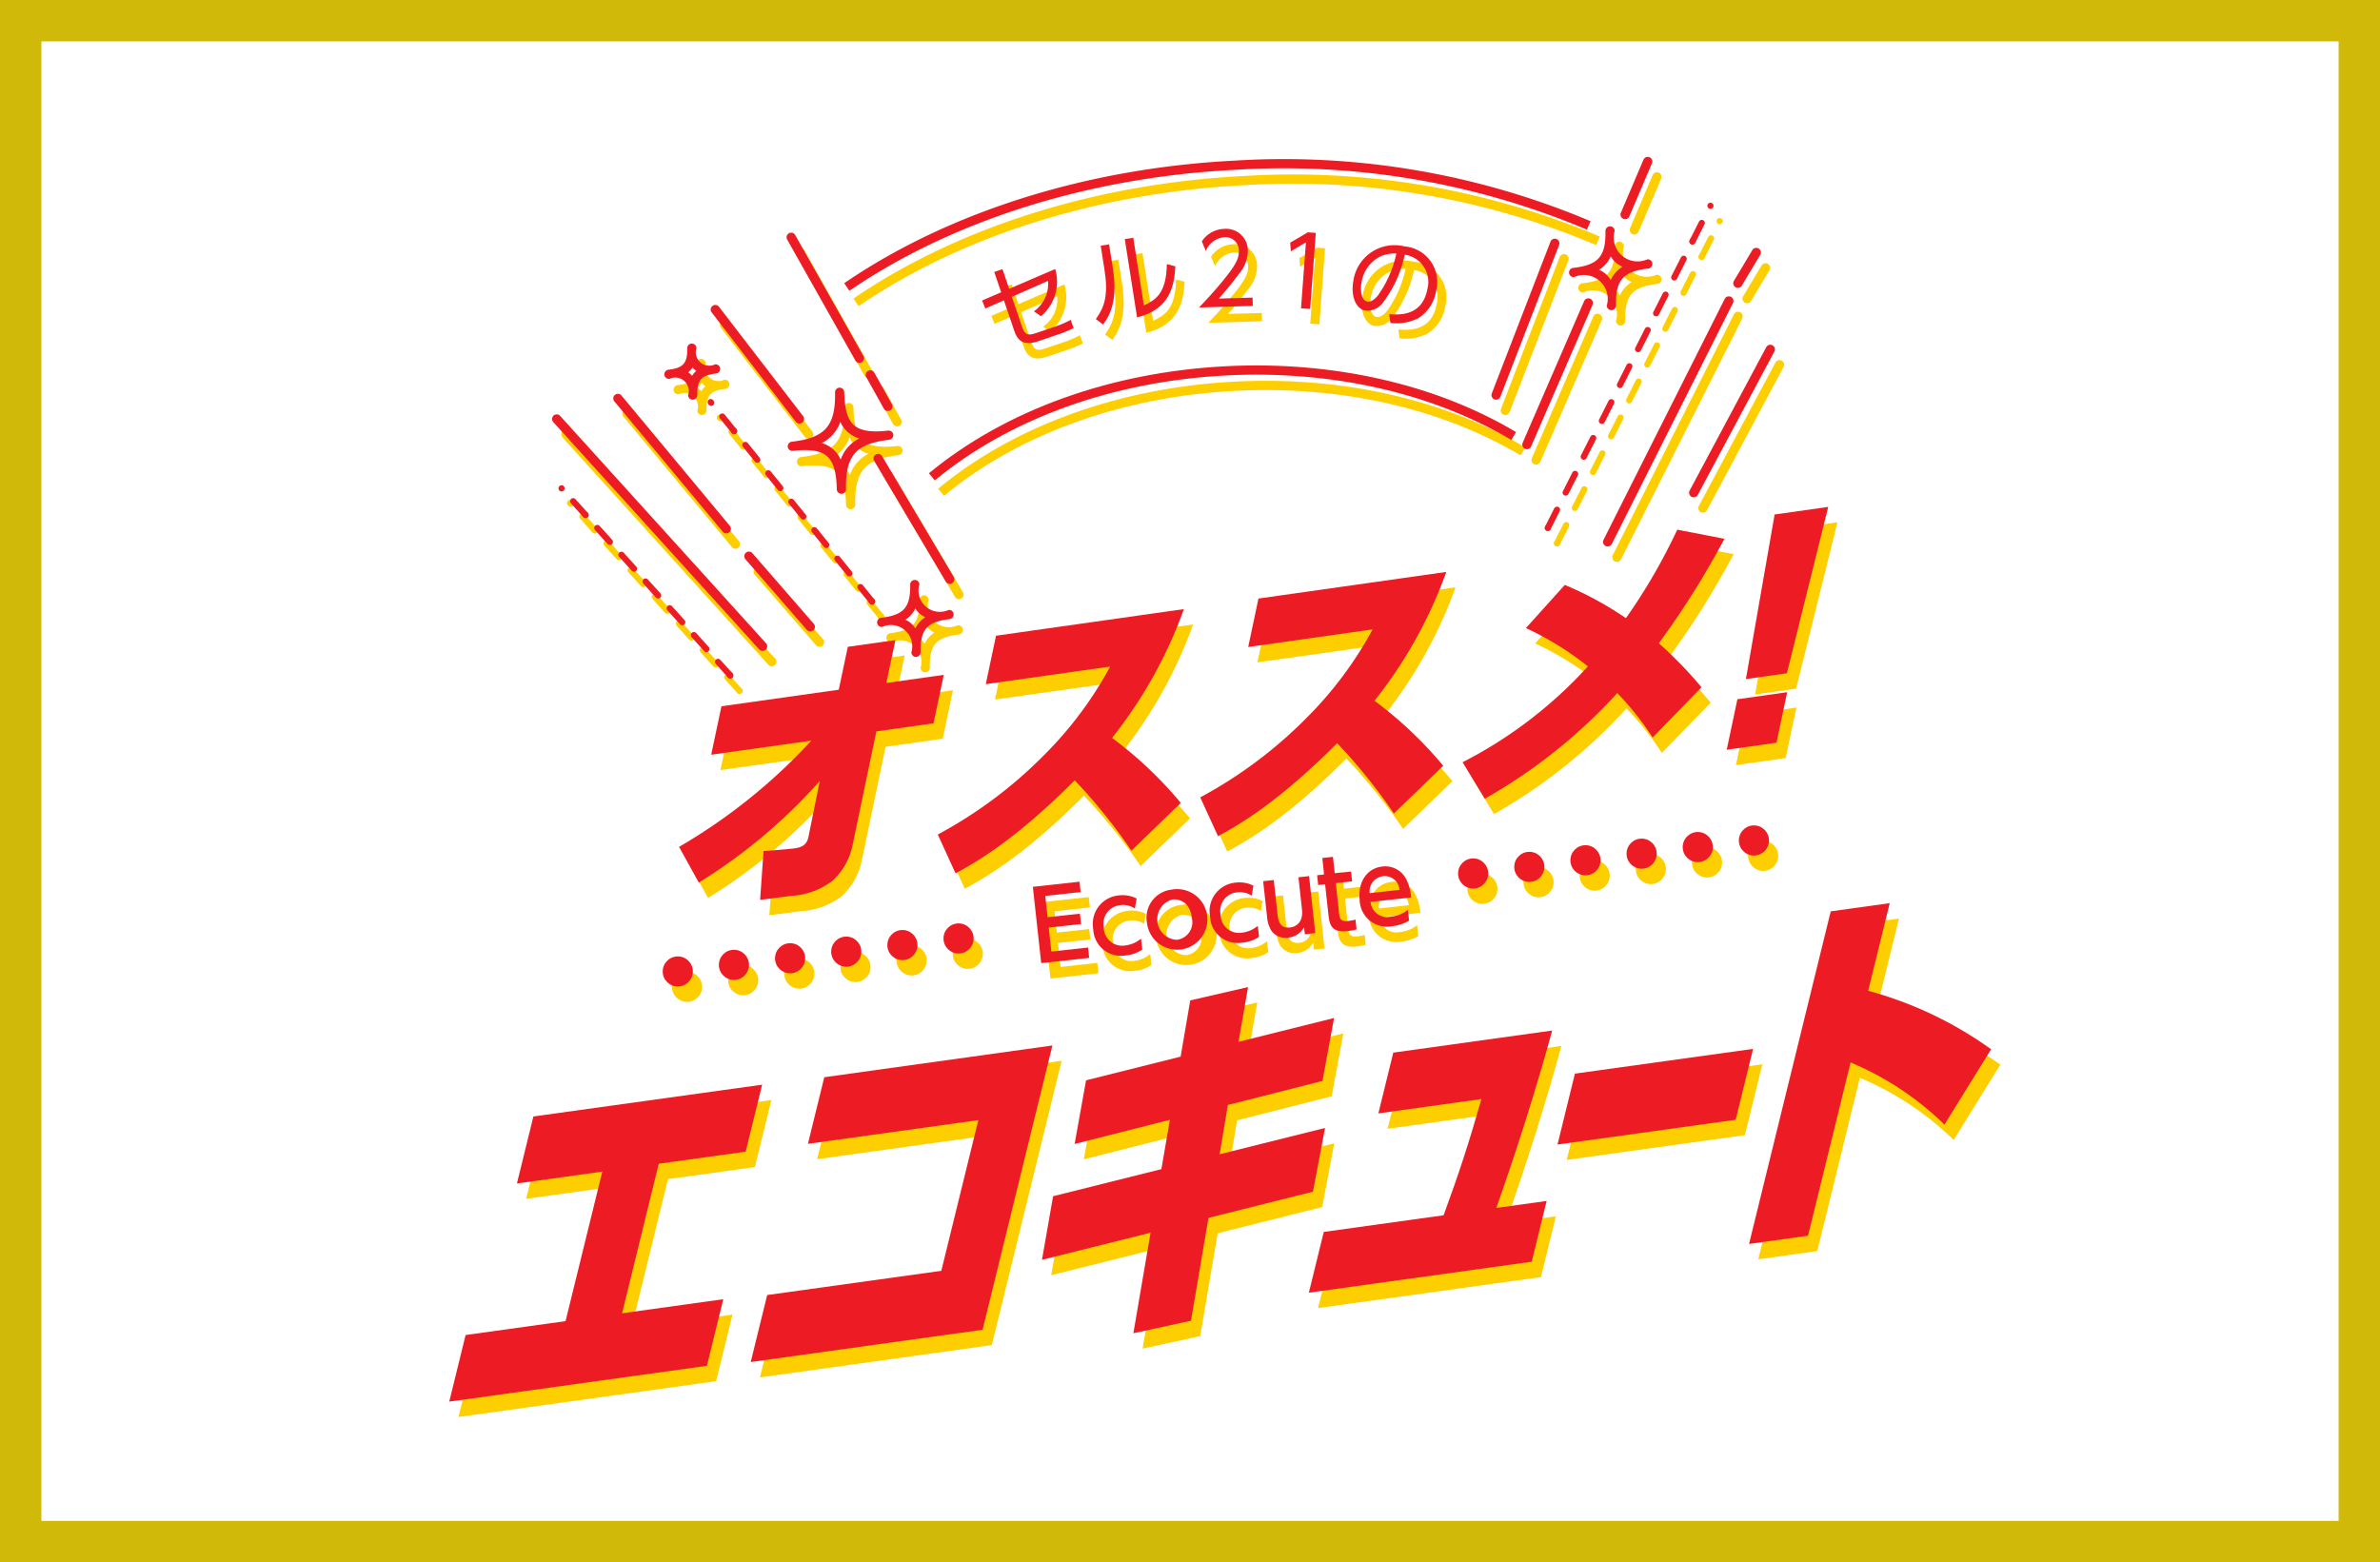 <svg xmlns="http://www.w3.org/2000/svg" width="230" height="151" viewBox="0 0 230 151">
  <rect x="0" y="0" width="230" height="151" fill="#333333" stroke="none"/>
  <g id="グループ_630" data-name="グループ 630" transform="translate(-271 -273)">
    <g id="グループ_606" data-name="グループ 606" transform="translate(557 -2039)">
      <g id="コンポーネント_1_1" data-name="コンポーネント 1 – 1" transform="translate(-286 2312)">
        <g id="長方形_23" data-name="長方形 23" fill="#fff" stroke="#d0b909" stroke-width="4">
          <rect width="230" height="151" rx="2" stroke="none"/>
          <rect x="2" y="2" width="226" height="147" fill="none"/>
        </g>
      </g>
      <g id="グループ_629" data-name="グループ 629" transform="translate(-771.131 1217.965)">
        <g id="グループ_617" data-name="グループ 617" transform="translate(529.441 1110.681)">
          <g id="グループ_607" data-name="グループ 607" transform="translate(22.199 33.828)">
            <path id="パス_3402" data-name="パス 3402" d="M609.411,1282.532l.99-4.683,11.335-1.6.877-4.147,4.6-.651-.877,4.147,5.548-.785-.99,4.683-5.522.782-2.313,11.055a6.387,6.387,0,0,1-1.948,3.4,7.1,7.1,0,0,1-3.943,1.434c-1.189.168-2.451.32-3.032.4l.333-4.726c.622-.033,2.5-.19,2.977-.257.581-.082,1.18-.249,1.353-1.067l1.1-5.437a52.383,52.383,0,0,1-11.687,9.81l-1.91-3.451a54.762,54.762,0,0,0,12.782-10.266Z" transform="translate(-606.299 -1258.575)" fill="#fdcf00"/>
            <path id="パス_3403" data-name="パス 3403" d="M714.294,1261.383a43.686,43.686,0,0,1-6.939,12.448,38.383,38.383,0,0,1,6.642,6.284l-4.77,4.617a54,54,0,0,0-5.482-6.8c-5.368,5.384-9.026,7.654-11.513,8.991l-1.718-3.752a43.069,43.069,0,0,0,10.226-7.632,36.716,36.716,0,0,0,6.433-8.6l-12.022,1.7.99-4.683Z" transform="translate(-665.505 -1251.5)" fill="#fdcf00"/>
            <path id="パス_3404" data-name="パス 3404" d="M799.7,1249.291a43.7,43.7,0,0,1-6.939,12.448,38.359,38.359,0,0,1,6.642,6.284l-4.769,4.616a53.972,53.972,0,0,0-5.482-6.8c-5.368,5.384-9.026,7.654-11.513,8.991l-1.718-3.752a43.084,43.084,0,0,0,10.226-7.633,36.735,36.735,0,0,0,6.433-8.6l-12.022,1.7.99-4.683Z" transform="translate(-725.55 -1242.999)" fill="#fdcf00"/>
            <path id="パス_3405" data-name="パス 3405" d="M871.161,1240.861a33.239,33.239,0,0,1,5.908,3.214,56.2,56.2,0,0,0,4.962-8.556l4.554.888a82.168,82.168,0,0,1-6.338,10.092,39.275,39.275,0,0,1,4.123,4.26l-4.718,4.855a28.877,28.877,0,0,0-3.421-4.3,51.822,51.822,0,0,1-12.8,10.213l-2.15-3.527a42.426,42.426,0,0,0,12.11-9.267,29.369,29.369,0,0,0-5.985-3.7Z" transform="translate(-785.559 -1233.317)" fill="#fdcf00"/>
            <path id="パス_3406" data-name="パス 3406" d="M948.269,1246.7l4.809-.681-1.032,4.88-4.809.681Zm8.777-18.592-3.991,16.081-3.964.561,2.775-15.909Z" transform="translate(-845.987 -1228.104)" fill="#fdcf00"/>
          </g>
          <g id="グループ_616" data-name="グループ 616" transform="translate(0 0)">
            <g id="グループ_608" data-name="グループ 608" transform="translate(56.397 67.656)">
              <path id="パス_3407" data-name="パス 3407" d="M726,1353.192l.109,1-3.124.343.254,2.316,3.546-.388.11,1-4.636.508-.808-7.376,4.508-.494.11,1-3.418.375.225,2.056Z" transform="translate(-721.454 -1347.699)" fill="#fdcf00"/>
              <path id="パス_3408" data-name="パス 3408" d="M745.776,1359.755a3.341,3.341,0,0,1-1.58.559,2.677,2.677,0,0,1-3.154-2.554,2.759,2.759,0,0,1,2.472-3.245,2.994,2.994,0,0,1,1.721.3l-.172.97a2.028,2.028,0,0,0-1.381-.329,1.791,1.791,0,0,0-1.618,2.154,1.77,1.77,0,0,0,2.073,1.741,2.9,2.9,0,0,0,1.523-.656Z" transform="translate(-735.209 -1350.788)" fill="#fdcf00"/>
              <path id="パス_3409" data-name="パス 3409" d="M760.877,1352.65a2.929,2.929,0,1,1-2.357,3.2A2.731,2.731,0,0,1,760.877,1352.65Zm.531,4.847a1.706,1.706,0,0,0,1.445-2.126c-.164-1.5-1.194-1.846-1.873-1.771a1.986,1.986,0,0,0,.427,3.9Z" transform="translate(-747.496 -1349.48)" fill="#fdcf00"/>
              <path id="パス_3410" data-name="パス 3410" d="M783.781,1355.59a3.346,3.346,0,0,1-1.58.559,2.677,2.677,0,0,1-3.154-2.554,2.76,2.76,0,0,1,2.472-3.246,3,3,0,0,1,1.721.3l-.172.97a2.025,2.025,0,0,0-1.381-.329,1.79,1.79,0,0,0-1.618,2.154,1.77,1.77,0,0,0,2.073,1.741,2.9,2.9,0,0,0,1.523-.656Z" transform="translate(-761.927 -1347.86)" fill="#fdcf00"/>
              <path id="パス_3411" data-name="パス 3411" d="M800.831,1348.286l.6,5.506-1.008.11-.073-.67a2,2,0,0,1-1.532,1,1.675,1.675,0,0,1-1.654-.713,2.983,2.983,0,0,1-.39-1.275l-.38-3.47,1.026-.112.373,3.4c.1.865.436,1.27,1.2,1.187.458-.05,1.3-.4,1.154-1.736l-.342-3.116Z" transform="translate(-774.14 -1346.423)" fill="#fdcf00"/>
              <path id="パス_3412" data-name="パス 3412" d="M814.474,1342.126l1.026-.112.174,1.591,1.576-.173.1.948-1.576.173.317,2.893c.054.493.122.853.863.771a6.785,6.785,0,0,0,.727-.136l.1.949a9.071,9.071,0,0,1-.918.166c-1.6.176-1.709-.792-1.8-1.6l-.321-2.931-.669.073-.1-.948.669-.073Z" transform="translate(-786.502 -1342.014)" fill="#fdcf00"/>
              <path id="パス_3413" data-name="パス 3413" d="M828.8,1348.552a1.6,1.6,0,0,0,1.964,1.422,3.077,3.077,0,0,0,1.643-.66l.115,1.051a4.115,4.115,0,0,1-1.684.542,2.64,2.64,0,0,1-3.09-2.561c-.194-1.767.75-3.057,2.179-3.213a2.274,2.274,0,0,1,2.335,1.25,4.885,4.885,0,0,1,.46,1.738Zm2.8-1.164a1.431,1.431,0,0,0-1.591-1.322,1.473,1.473,0,0,0-1.295,1.638Z" transform="translate(-796.167 -1344.197)" fill="#fdcf00"/>
            </g>
            <g id="グループ_609" data-name="グループ 609" transform="translate(0 72.131)">
              <path id="パス_3414" data-name="パス 3414" d="M548.248,1438.26l9.779-1.359-1.581,6.436-24.9,3.461,1.581-6.436,9.659-1.343,3.55-14.453-8.249,1.147,1.59-6.474,22.107-3.073-1.59,6.474-8.4,1.167Z" transform="translate(-531.55 -1398.62)" fill="#fdcf00"/>
              <path id="パス_3415" data-name="パス 3415" d="M658.793,1403.4l-6.748,27.477L629.638,1434l1.59-6.474,16.828-2.339,3.578-14.566-16.468,2.289,1.581-6.436Z" transform="translate(-600.508 -1389.648)" fill="#fdcf00"/>
              <path id="パス_3416" data-name="パス 3416" d="M752.654,1387.381l-1.117,6.081-9.147,2.325-.793,4.764,10.185-2.542-1.165,6.161-10.1,2.53-1.688,9.941-5.57,1.211,1.663-9.719-10.495,2.622,1.075-6.148,10.464-2.618.824-4.768-9.207,2.334,1.1-6.152,9.138-2.288.93-5.437,5.589-1.286-.923,5.291Z" transform="translate(-667.151 -1376.281)" fill="#fdcf00"/>
              <path id="パス_3417" data-name="パス 3417" d="M834.239,1415.018l-1.442,5.872-21.537,2.994,1.442-5.872,11.578-1.61c1.49-4.06,2.4-6.841,3.657-11.232l-9.959,1.384,1.442-5.872,15.358-2.135c-1.585,5.746-3.288,11.145-5.4,17.146Z" transform="translate(-728.193 -1386.233)" fill="#fdcf00"/>
              <path id="パス_3418" data-name="パス 3418" d="M911.077,1404.519l-1.683,6.85-17.218,2.393,1.683-6.851Z" transform="translate(-785.08 -1390.432)" fill="#fdcf00"/>
              <path id="パス_3419" data-name="パス 3419" d="M973.391,1378.488a29.028,29.028,0,0,0-9.069-6.01l-4.114,16.749-5.7.792,7.894-32.144,5.7-.792-2.08,8.469a36.817,36.817,0,0,1,11.88,5.656Z" transform="translate(-828.901 -1357.083)" fill="#fdcf00"/>
            </g>
            <path id="パス_3420" data-name="パス 3420" d="M660.553,1127.738l-.5-.735c10.116-6.915,23.506-11.121,37.7-11.843a76.19,76.19,0,0,1,34.432,5.854l-.36.815a75.272,75.272,0,0,0-34.027-5.78C683.763,1116.764,670.535,1120.915,660.553,1127.738Z" transform="translate(-621.889 -1114.794)" fill="#fdcf00"/>
            <path id="パス_3421" data-name="パス 3421" d="M688.2,1193.192l-.568-.687c7.388-6.106,17.588-9.781,28.721-10.348,10.312-.526,20.262,1.735,28.017,6.364l-.456.765c-7.605-4.539-17.377-6.755-27.515-6.239C705.46,1183.6,695.446,1187.207,688.2,1193.192Z" transform="translate(-641.283 -1161.922)" fill="#fdcf00"/>
            <g id="グループ_610" data-name="グループ 610" transform="translate(51.492 6.964)">
              <path id="パス_3422" data-name="パス 3422" d="M705.251,1154.515l-.312-.773,1.841-.794-.669-1.966.793-.27.648,1.9L712,1150.7a4.33,4.33,0,0,1-1.378,4.558l-.676-.471a3.246,3.246,0,0,0,1.363-2.943l-3.493,1.544.994,2.921c.28.823.639.82,1.407.559l1.762-.6a9.182,9.182,0,0,0,1.519-.655l.288.791a10.412,10.412,0,0,1-1.493.617l-1.867.635c-1.5.511-2.045-.005-2.395-1.032l-.985-2.894Z" transform="translate(-704.939 -1146.822)" fill="#fdcf00"/>
              <path id="パス_3423" data-name="パス 3423" d="M743.589,1143.42c.469,2.984-.144,4.425-.936,5.5l-.7-.525c.849-1.185,1.22-2.322.834-4.78l-.364-2.319.81-.127Zm3.007,3.656c1.064-.526,2.172-1.07,2.216-3.993l.826.211c-.11,1.911-.524,4.144-3.7,4.937l-1.188-7.568.819-.129Z" transform="translate(-730.962 -1139.676)" fill="#fdcf00"/>
              <path id="パス_3424" data-name="パス 3424" d="M780.708,1144.285l.024.8-5.192.154c.562-.6,1.518-1.6,2.451-2.768,1.066-1.332,1.416-1.96,1.393-2.718a1.294,1.294,0,0,0-1.4-1.306,2.152,2.152,0,0,0-1.8,1.326l-.378-.925a2.667,2.667,0,0,1,2.157-1.206,2.1,2.1,0,0,1,2.292,2.076,3.481,3.481,0,0,1-.881,2.291,28.316,28.316,0,0,1-1.938,2.369Z" transform="translate(-754.573 -1137.646)" fill="#fdcf00"/>
              <path id="パス_3425" data-name="パス 3425" d="M806.9,1138.751l.772.057-.545,7.351-.882-.065.473-6.372-1.459.868-.058-.839Z" transform="translate(-775.426 -1138.423)" fill="#fdcf00"/>
              <path id="パス_3426" data-name="パス 3426" d="M829.043,1149.678c.951.072,3.2.216,3.689-2.413a2.655,2.655,0,0,0-2.179-3.335,11.773,11.773,0,0,1-2.1,4.621,1.891,1.891,0,0,1-1.719.783c-.887-.166-1.431-1.37-1.148-2.886a4.019,4.019,0,0,1,4.944-3.319,3.449,3.449,0,0,1,3.048,4.305,3.794,3.794,0,0,1-1.748,2.651,4.736,4.736,0,0,1-2.667.444Zm-.906-5.552a3.387,3.387,0,0,0-1.764,2.486c-.116.625-.087,1.724.556,1.844.38.071.715-.219,1.025-.579a10.966,10.966,0,0,0,1.786-4.061A3.449,3.449,0,0,0,828.138,1144.127Z" transform="translate(-789.707 -1141.438)" fill="#fdcf00"/>
            </g>
            <path id="パス_3427" data-name="パス 3427" d="M648.344,1151.457a.445.445,0,0,1-.388-.227l-6.594-11.694a.445.445,0,1,1,.776-.437l6.594,11.694a.445.445,0,0,1-.388.664Z" transform="translate(-608.71 -1131.545)" fill="#fdcf00"/>
            <path id="パス_3428" data-name="パス 3428" d="M676.962,1223.425a.446.446,0,0,1-.383-.218l-6.925-11.672a.445.445,0,0,1,.766-.455l6.925,11.672a.446.446,0,0,1-.383.673Z" transform="translate(-628.597 -1182.155)" fill="#fdcf00"/>
            <g id="グループ_611" data-name="グループ 611" transform="translate(24.996 23.447)">
              <path id="パス_3429" data-name="パス 3429" d="M616.039,1193.772a.3.3,0,0,1-.231-.111l-.023-.029a.3.3,0,1,1,.463-.372l.023.029a.3.3,0,0,1-.231.483Z" transform="translate(-615.718 -1193.149)" fill="#fdcf00"/>
              <path id="パス_3430" data-name="パス 3430" d="M620.8,1199.666a.292.292,0,0,1-.232-.113l-1.114-1.372a.3.3,0,0,1,.045-.418.308.308,0,0,1,.419.045l1.111,1.375a.3.3,0,0,1-.042.419A.3.3,0,0,1,620.8,1199.666Z" transform="translate(-618.302 -1196.349)" fill="#fdcf00"/>
              <path id="パス_3431" data-name="パス 3431" d="M636.776,1219.407a.294.294,0,0,1-.232-.11l-1.066-1.318-.021-.03a.206.206,0,0,1-.024-.027.291.291,0,0,1-.065-.217.287.287,0,0,1,.11-.2.3.3,0,0,1,.416.042.223.223,0,0,1,.024.032.192.192,0,0,1,.021.024l1.069,1.319a.3.3,0,0,1,.065.216.3.3,0,0,1-.11.2A.3.3,0,0,1,636.776,1219.407Zm-2.18-2.694a.3.3,0,0,1-.232-.11l-1.111-1.375a.1.1,0,0,1-.021-.03.1.1,0,0,1-.024-.024.3.3,0,0,1,.045-.419.309.309,0,0,1,.419.045.2.2,0,0,0,.021.03c.006.009.015.018.021.027l1.114,1.372a.3.3,0,0,1-.045.419A.307.307,0,0,1,634.6,1216.713Zm-2.224-2.747a.3.3,0,0,1-.229-.11l-1.114-1.375a.179.179,0,0,1-.021-.03.27.27,0,0,1-.024-.027.294.294,0,0,1,.045-.416.306.306,0,0,1,.419.044.235.235,0,0,1,.021.03l.024.024,1.111,1.375a.291.291,0,0,1,.065.217.3.3,0,0,1-.3.267Zm-2.224-2.75a.289.289,0,0,1-.229-.11l-1.114-1.375a.293.293,0,0,1-.021-.03l-.024-.024a.3.3,0,0,1-.065-.217.3.3,0,0,1,.11-.2.309.309,0,0,1,.419.044.259.259,0,0,0,.021.03.212.212,0,0,1,.024.027l1.111,1.375a.283.283,0,0,1,.065.217.293.293,0,0,1-.11.2A.3.3,0,0,1,630.147,1211.216Zm-2.221-2.747a.3.3,0,0,1-.232-.11l-1.114-1.375-.021-.03-.024-.024a.308.308,0,0,1-.065-.22.3.3,0,0,1,.11-.2.3.3,0,0,1,.419.044c.006.009.015.018.021.027a.209.209,0,0,0,.024.027l1.111,1.375a.294.294,0,0,1,.065.22.3.3,0,0,1-.11.2A.3.3,0,0,1,627.926,1208.469Zm-2.224-2.75a.29.29,0,0,1-.232-.11l-1.114-1.372a.229.229,0,0,0-.021-.03.245.245,0,0,1-.024-.027.3.3,0,0,1-.062-.217.284.284,0,0,1,.107-.2.309.309,0,0,1,.419.045.2.2,0,0,1,.021.033l.024.024,1.111,1.375a.284.284,0,0,1,.065.217.294.294,0,0,1-.11.2A.274.274,0,0,1,625.7,1205.719Zm-2.224-2.747a.3.3,0,0,1-.232-.11l-.045-.057a.283.283,0,0,1-.065-.217.293.293,0,0,1,.11-.2.3.3,0,0,1,.416.044l.045.054a.294.294,0,0,1,.065.219.3.3,0,0,1-.11.2A.291.291,0,0,1,623.477,1202.972Z" transform="translate(-620.932 -1199.601)" fill="#fdcf00"/>
              <path id="パス_3432" data-name="パス 3432" d="M668.392,1258.465a.3.3,0,0,1-.231-.111l-.023-.029a.3.3,0,1,1,.463-.372l.023.029a.3.3,0,0,1-.231.483Z" transform="translate(-652.524 -1238.63)" fill="#fdcf00"/>
            </g>
            <g id="グループ_612" data-name="グループ 612" transform="translate(105.857 4.396)">
              <path id="パス_3433" data-name="パス 3433" d="M941.24,1129.627a.3.3,0,0,1-.265-.431l.017-.033a.3.3,0,0,1,.53.267l-.017.033A.3.3,0,0,1,941.24,1129.627Z" transform="translate(-925.22 -1129)" fill="#fdcf00"/>
              <path id="パス_3434" data-name="パス 3434" d="M935.468,1137.041a.29.29,0,0,1-.134-.03.295.295,0,0,1-.131-.4l.876-1.734a.3.3,0,0,1,.4-.131.3.3,0,0,1,.131.4l-.876,1.734A.3.3,0,0,1,935.468,1137.041Z" transform="translate(-921.163 -1133.02)" fill="#fdcf00"/>
              <path id="パス_3435" data-name="パス 3435" d="M888.356,1168.863a.307.307,0,0,1-.137-.033.3.3,0,0,1-.16-.264.269.269,0,0,1,.03-.134l.84-1.663a.1.1,0,0,1,.021-.036.184.184,0,0,1,.015-.036.3.3,0,0,1,.4-.131.293.293,0,0,1,.148.172.284.284,0,0,1-.018.226c-.006.015-.012.024-.018.036s-.009.024-.015.036l-.84,1.663-.009.015A.3.3,0,0,1,888.356,1168.863Zm1.714-3.4a.29.29,0,0,1-.282-.2.279.279,0,0,1,.018-.229l.873-1.731a.121.121,0,0,1,.021-.033.149.149,0,0,1,.015-.039.3.3,0,0,1,.4-.131.291.291,0,0,1,.148.172.305.305,0,0,1-.018.229.344.344,0,0,0-.018.033c-.006.012-.009.024-.015.035l-.876,1.731A.293.293,0,0,1,890.069,1165.466Zm1.749-3.466h0a.286.286,0,0,1-.134-.03.3.3,0,0,1-.134-.4l.876-1.731a.117.117,0,0,1,.021-.033.1.1,0,0,1,.015-.036.3.3,0,0,1,.4-.134.289.289,0,0,1,.148.175.3.3,0,0,1-.018.226.123.123,0,0,1-.021.033.189.189,0,0,1-.015.035l-.873,1.731A.294.294,0,0,1,891.819,1162Zm1.746-3.463a.3.3,0,0,1-.279-.2.284.284,0,0,1,.015-.226l.876-1.734c.006-.012.012-.021.018-.033a.2.2,0,0,1,.018-.036.3.3,0,0,1,.4-.131.3.3,0,0,1,.131.4.283.283,0,0,1-.018.032.357.357,0,0,1-.018.036l-.873,1.734A.3.3,0,0,1,893.565,1158.538Zm1.749-3.466a.317.317,0,0,1-.134-.033.3.3,0,0,1-.131-.4l.876-1.734c.006-.009.012-.021.018-.03s.009-.027.015-.039a.306.306,0,0,1,.4-.131.292.292,0,0,1,.148.172.3.3,0,0,1-.018.226.115.115,0,0,1-.021.032.142.142,0,0,1-.015.039l-.873,1.731A.3.3,0,0,1,895.314,1155.072Zm1.749-3.466a.289.289,0,0,1-.131-.03.3.3,0,0,1-.148-.172.291.291,0,0,1,.015-.229l.876-1.731.018-.036c.006-.009.009-.021.018-.036a.3.3,0,1,1,.529.27c-.006.009-.012.021-.021.033a.189.189,0,0,1-.015.035l-.873,1.731A.3.3,0,0,1,897.063,1151.606Zm1.749-3.466a.3.3,0,0,1-.134-.029.3.3,0,0,1-.131-.4l.876-1.731c.006-.012.012-.021.018-.033s.009-.024.015-.036a.308.308,0,0,1,.4-.134.3.3,0,0,1,.131.4.2.2,0,0,1-.021.032.184.184,0,0,1-.015.036l-.873,1.732A.3.3,0,0,1,898.812,1148.14Zm1.749-3.462a.3.3,0,0,1-.264-.431l.876-1.734a.316.316,0,0,1,.018-.033.184.184,0,0,0,.015-.036.3.3,0,0,1,.4-.131.292.292,0,0,1,.131.4.116.116,0,0,1-.021.032.1.1,0,0,1-.015.036l-.873,1.734A.3.3,0,0,1,900.562,1144.678Zm1.749-3.466a.306.306,0,0,1-.134-.033.3.3,0,0,1-.131-.4l.036-.071a.3.3,0,0,1,.4-.131.3.3,0,0,1,.131.4l-.033.068A.3.3,0,0,1,902.311,1141.212Z" transform="translate(-888.041 -1137.12)" fill="#fdcf00"/>
              <path id="パス_3436" data-name="パス 3436" d="M888.3,1234.515a.3.3,0,0,1-.265-.431l.017-.033a.3.3,0,0,1,.53.268l-.017.033A.3.3,0,0,1,888.3,1234.515Z" transform="translate(-888 -1202.739)" fill="#fdcf00"/>
            </g>
            <path id="パス_3437" data-name="パス 3437" d="M625.156,1173.822a.445.445,0,0,1-.353-.174l-8.148-10.59a.446.446,0,0,1,.706-.543l8.148,10.59a.446.446,0,0,1-.353.717Z" transform="translate(-591.315 -1148.044)" fill="#fdcf00"/>
            <path id="パス_3438" data-name="パス 3438" d="M595.831,1204.8a.444.444,0,0,1-.343-.161l-10.476-12.6a.445.445,0,0,1,.685-.57l10.476,12.6a.445.445,0,0,1-.342.73Z" transform="translate(-569.063 -1168.406)" fill="#fdcf00"/>
            <path id="パス_3439" data-name="パス 3439" d="M585.343,1220.867a.444.444,0,0,1-.33-.146l-19.9-21.976a.446.446,0,1,1,.66-.6l19.9,21.976a.445.445,0,0,1-.33.745Z" transform="translate(-555.066 -1173.112)" fill="#fdcf00"/>
            <path id="パス_3440" data-name="パス 3440" d="M633.929,1250.386a.446.446,0,0,1-.336-.153l-5.935-6.829a.445.445,0,1,1,.672-.584l5.936,6.828a.446.446,0,0,1-.336.738Z" transform="translate(-599.039 -1204.514)" fill="#fdcf00"/>
            <path id="パス_3441" data-name="パス 3441" d="M871.132,1156.391a.445.445,0,0,1-.415-.606l5.673-14.67a.445.445,0,1,1,.831.321l-5.673,14.67A.446.446,0,0,1,871.132,1156.391Z" transform="translate(-769.971 -1132.921)" fill="#fdcf00"/>
            <path id="パス_3442" data-name="パス 3442" d="M881.157,1174.831a.445.445,0,0,1-.408-.623l5.938-13.69a.445.445,0,1,1,.817.355l-5.938,13.69A.446.446,0,0,1,881.157,1174.831Z" transform="translate(-777.019 -1146.573)" fill="#fdcf00"/>
            <path id="パス_3443" data-name="パス 3443" d="M913.117,1120.219a.439.439,0,0,1-.175-.036.445.445,0,0,1-.235-.584l2.186-5.132a.445.445,0,0,1,.82.349l-2.186,5.131A.445.445,0,0,1,913.117,1120.219Z" transform="translate(-799.488 -1114.196)" fill="#fdcf00"/>
            <path id="パス_3444" data-name="パス 3444" d="M935.445,1190.091a.445.445,0,0,1-.393-.655l7.4-13.855a.445.445,0,1,1,.786.419l-7.4,13.855A.445.445,0,0,1,935.445,1190.091Z" transform="translate(-815.185 -1157.185)" fill="#fdcf00"/>
            <path id="パス_3445" data-name="パス 3445" d="M669.19,1187.6a.445.445,0,0,1-.389-.229l-1.7-3.045a.445.445,0,0,1,.778-.434l1.7,3.045a.445.445,0,0,1-.172.606A.439.439,0,0,1,669.19,1187.6Z" transform="translate(-626.807 -1163.037)" fill="#fdcf00"/>
            <path id="パス_3446" data-name="パス 3446" d="M907.445,1183.78a.445.445,0,0,1-.4-.646l11.708-23.28a.445.445,0,0,1,.8.4l-11.708,23.28A.445.445,0,0,1,907.445,1183.78Z" transform="translate(-795.5 -1146.123)" fill="#fdcf00"/>
            <path id="パス_3447" data-name="パス 3447" d="M949.8,1147.642a.445.445,0,0,1-.382-.674l1.788-2.993a.446.446,0,0,1,.765.457l-1.788,2.993A.446.446,0,0,1,949.8,1147.642Z" transform="translate(-825.274 -1134.979)" fill="#fdcf00"/>
            <path id="パス_3448" data-name="パス 3448" d="M900.015,1144.906a.445.445,0,0,1-.445-.437,2.306,2.306,0,0,0-3.151-2.758.445.445,0,0,1-.493-.392.424.424,0,0,1,0-.051.445.445,0,0,1,.394-.442c2.437-.28,3.166-1.113,3.122-3.566v-.009a.445.445,0,0,1,.438-.445h.008a.445.445,0,0,1,.445.437A2.306,2.306,0,0,0,903.48,1140a.447.447,0,0,1,.494.392.422.422,0,0,1,0,.051.445.445,0,0,1-.394.442c-2.437.28-3.166,1.113-3.122,3.566v.009a.446.446,0,0,1-.437.445Zm-1.205-3.9a2.3,2.3,0,0,1,1.139,1,2.814,2.814,0,0,1,1.141-1.3,2.3,2.3,0,0,1-1.139-1A2.809,2.809,0,0,1,898.809,1141.009Z" transform="translate(-787.712 -1130.092)" fill="#fdcf00"/>
            <path id="パス_3449" data-name="パス 3449" d="M646.869,1199.568a.445.445,0,0,1-.445-.437c-.03-1.645-.331-2.662-.947-3.2s-1.664-.7-3.3-.515a.445.445,0,0,1-.493-.392.426.426,0,0,1,0-.051.445.445,0,0,1,.395-.442c3.22-.371,4.235-1.529,4.176-4.77v-.009a.445.445,0,0,1,.437-.445.45.45,0,0,1,.453.437c.03,1.645.331,2.662.947,3.2s1.664.7,3.3.515a.446.446,0,0,1,.493.392.427.427,0,0,1,0,.051.445.445,0,0,1-.395.443c-3.22.37-4.235,1.529-4.176,4.77v.009a.445.445,0,0,1-.437.445Zm-1.893-4.908a2.9,2.9,0,0,1,1.826,1.6,3.629,3.629,0,0,1,1.79-2.045,2.9,2.9,0,0,1-1.826-1.6A3.627,3.627,0,0,1,644.976,1194.66Z" transform="translate(-608.976 -1167)" fill="#fdcf00"/>
            <path id="パス_3450" data-name="パス 3450" d="M674.519,1259.344a.445.445,0,0,1-.445-.437,2.057,2.057,0,0,0-2.816-2.465.446.446,0,0,1-.493-.392.422.422,0,0,1,0-.051.445.445,0,0,1,.394-.442c2.185-.251,2.838-1,2.8-3.2v-.009a.446.446,0,0,1,.437-.445h.008a.445.445,0,0,1,.445.437,2.057,2.057,0,0,0,2.816,2.465.446.446,0,0,1,.493.392.438.438,0,0,1,0,.051.445.445,0,0,1-.395.442c-2.185.251-2.838,1-2.8,3.2v.009a.445.445,0,0,1-.437.445Zm-1.02-3.593a2.128,2.128,0,0,1,.962.842,2.629,2.629,0,0,1,.958-1.095,2.127,2.127,0,0,1-.962-.842A2.629,2.629,0,0,1,673.5,1255.751Z" transform="translate(-629.419 -1211.01)" fill="#fdcf00"/>
            <path id="パス_3451" data-name="パス 3451" d="M604.274,1180.38a.445.445,0,0,1-.445-.437,1.3,1.3,0,0,0-1.8-1.573.445.445,0,0,1-.494-.392.424.424,0,0,1,0-.051.446.446,0,0,1,.395-.442c1.435-.165,1.842-.63,1.816-2.075v-.008a.446.446,0,0,1,.438-.446h.008a.445.445,0,0,1,.445.437,1.3,1.3,0,0,0,1.8,1.573.446.446,0,0,1,.494.392.425.425,0,0,1,0,.051.446.446,0,0,1-.395.442c-1.435.165-1.842.63-1.816,2.074v.009a.446.446,0,0,1-.437.445Zm-.44-2.638a1.61,1.61,0,0,1,.379.332,1.867,1.867,0,0,1,.419-.479,1.6,1.6,0,0,1-.379-.332A1.877,1.877,0,0,1,603.834,1177.741Z" transform="translate(-580.752 -1156.912)" fill="#fdcf00"/>
            <g id="グループ_613" data-name="グループ 613" transform="translate(10.528 31.718)">
              <path id="パス_3452" data-name="パス 3452" d="M567.322,1221.621a.3.3,0,0,1-.22-.1l-.025-.028a.3.3,0,1,1,.44-.4l.025.028a.3.3,0,0,1-.22.5Z" transform="translate(-567 -1221)" fill="#fdcf00"/>
              <path id="パス_3453" data-name="パス 3453" d="M572.319,1227.171a.3.3,0,0,1-.22-.1l-1.167-1.3a.278.278,0,0,1-.074-.214.287.287,0,0,1,.1-.2.305.305,0,0,1,.419.023l1.164,1.292a.3.3,0,0,1-.021.419A.288.288,0,0,1,572.319,1227.171Z" transform="translate(-569.712 -1224.014)" fill="#fdcf00"/>
              <path id="パス_3454" data-name="パス 3454" d="M589.076,1245.758a.3.3,0,0,1-.223-.1v-.006l-1.12-1.238c-.006-.009-.015-.018-.021-.027a.189.189,0,0,1-.024-.024.3.3,0,0,1-.077-.214.287.287,0,0,1,.1-.2.3.3,0,0,1,.419.021c.006.009.015.018.024.029a.209.209,0,0,1,.024.024l1.12,1.238a.321.321,0,0,1,.074.172.3.3,0,0,1-.095.249A.314.314,0,0,1,589.076,1245.758Zm-2.287-2.536a.3.3,0,0,1-.223-.1l-1.164-1.295c-.009-.009-.015-.018-.024-.027l-.024-.024a.3.3,0,1,1,.44-.4.178.178,0,0,1,.024.027.186.186,0,0,1,.024.024l1.167,1.295a.3.3,0,0,1-.021.418A.293.293,0,0,1,586.789,1243.222Zm-2.334-2.59a.3.3,0,0,1-.22-.1l-1.167-1.292c-.009-.009-.015-.021-.024-.03a.085.085,0,0,1-.021-.024.294.294,0,0,1,.021-.419.3.3,0,0,1,.419.021.165.165,0,0,1,.021.03.169.169,0,0,1,.027.024l1.164,1.292a.3.3,0,0,1-.22.5Zm-2.331-2.587a.3.3,0,0,1-.223-.1l-1.164-1.292a.248.248,0,0,1-.024-.03l-.024-.024a.294.294,0,0,1,.021-.419.3.3,0,0,1,.419.021c.009.009.015.018.024.027s.015.018.024.027l1.167,1.292a.3.3,0,0,1-.024.422A.3.3,0,0,1,582.124,1238.045Zm-2.334-2.587a.3.3,0,0,1-.22-.1l-1.167-1.295a.187.187,0,0,1-.021-.027.217.217,0,0,1-.027-.024.283.283,0,0,1-.074-.214.288.288,0,0,1,.1-.2.3.3,0,0,1,.419.021c.006.009.015.018.021.027a.168.168,0,0,1,.024.024l1.167,1.295a.3.3,0,0,1,.077.214.3.3,0,0,1-.1.2A.294.294,0,0,1,579.789,1235.459Zm-2.334-2.586a.3.3,0,0,1-.22-.1l-1.167-1.294a.1.1,0,0,1-.021-.03.158.158,0,0,1-.024-.021.3.3,0,0,1-.077-.214.294.294,0,0,1,.1-.208.3.3,0,0,1,.419.024.1.1,0,0,1,.021.027.179.179,0,0,1,.027.024l1.167,1.295a.283.283,0,0,1,.074.214.3.3,0,0,1-.3.282Zm-2.331-2.59a.3.3,0,0,1-.22-.1l-.047-.05a.294.294,0,0,1,.021-.419.3.3,0,0,1,.419.021l.047.053a.3.3,0,0,1-.021.419A.305.305,0,0,1,575.124,1230.283Z" transform="translate(-572.469 -1227.075)" fill="#fdcf00"/>
              <path id="パス_3455" data-name="パス 3455" d="M622.238,1282.528a.294.294,0,0,1-.22-.1l-.025-.028a.3.3,0,0,1,.44-.4l.025.028a.3.3,0,0,1-.22.5Z" transform="translate(-605.607 -1263.818)" fill="#fdcf00"/>
            </g>
            <path id="パス_3456" data-name="パス 3456" d="M801.644,1348.149" transform="translate(-721.433 -1278.671)" fill="#fdcf00"/>
            <g id="グループ_614" data-name="グループ 614" transform="translate(20.625 74.087)">
              <circle id="楕円形_149" data-name="楕円形 149" cx="1.457" cy="1.457" r="1.457" transform="translate(0 3.19)" fill="#fdcf00"/>
              <circle id="楕円形_150" data-name="楕円形 150" cx="1.457" cy="1.457" r="1.457" transform="translate(5.427 2.552)" fill="#fdcf00"/>
              <circle id="楕円形_151" data-name="楕円形 151" cx="1.457" cy="1.457" r="1.457" transform="translate(10.854 1.914)" fill="#fdcf00"/>
              <circle id="楕円形_152" data-name="楕円形 152" cx="1.457" cy="1.457" r="1.457" transform="translate(16.28 1.276)" fill="#fdcf00"/>
              <circle id="楕円形_153" data-name="楕円形 153" cx="1.457" cy="1.457" r="1.457" transform="translate(21.707 0.638)" fill="#fdcf00"/>
              <circle id="楕円形_154" data-name="楕円形 154" cx="1.457" cy="1.457" r="1.457" transform="translate(27.134)" fill="#fdcf00"/>
            </g>
            <g id="グループ_615" data-name="グループ 615" transform="translate(97.488 64.616)">
              <circle id="楕円形_155" data-name="楕円形 155" cx="1.457" cy="1.457" r="1.457" transform="translate(0 3.19)" fill="#fdcf00"/>
              <circle id="楕円形_156" data-name="楕円形 156" cx="1.457" cy="1.457" r="1.457" transform="translate(5.427 2.552)" fill="#fdcf00"/>
              <circle id="楕円形_157" data-name="楕円形 157" cx="1.457" cy="1.457" r="1.457" transform="translate(10.854 1.914)" fill="#fdcf00"/>
              <circle id="楕円形_158" data-name="楕円形 158" cx="1.457" cy="1.457" r="1.457" transform="translate(16.28 1.276)" fill="#fdcf00"/>
              <circle id="楕円形_159" data-name="楕円形 159" cx="1.457" cy="1.457" r="1.457" transform="translate(21.707 0.638)" fill="#fdcf00"/>
              <circle id="楕円形_160" data-name="楕円形 160" cx="1.457" cy="1.457" r="1.457" transform="translate(27.134)" fill="#fdcf00"/>
            </g>
          </g>
        </g>
        <g id="グループ_628" data-name="グループ 628" transform="translate(528.55 1109.196)">
          <g id="グループ_618" data-name="グループ 618" transform="translate(22.199 33.828)">
            <path id="パス_3457" data-name="パス 3457" d="M606.411,1277.532l.99-4.683,11.335-1.6.877-4.147,4.6-.651-.877,4.147,5.548-.786-.99,4.683-5.522.782-2.312,11.055a6.388,6.388,0,0,1-1.948,3.4,7.1,7.1,0,0,1-3.943,1.434c-1.189.168-2.451.32-3.032.4l.333-4.726c.622-.033,2.5-.19,2.977-.257.581-.082,1.18-.249,1.353-1.067l1.1-5.437a52.385,52.385,0,0,1-11.687,9.81l-1.91-3.451a54.76,54.76,0,0,0,12.782-10.266Z" transform="translate(-603.299 -1253.575)" fill="#ed1c24"/>
            <path id="パス_3458" data-name="パス 3458" d="M711.294,1256.383a43.689,43.689,0,0,1-6.939,12.448,38.379,38.379,0,0,1,6.642,6.284l-4.77,4.616a54,54,0,0,0-5.482-6.8c-5.368,5.384-9.026,7.654-11.513,8.991l-1.718-3.752a43.07,43.07,0,0,0,10.226-7.632,36.723,36.723,0,0,0,6.433-8.6l-12.022,1.7.99-4.683Z" transform="translate(-662.505 -1246.5)" fill="#ed1c24"/>
            <path id="パス_3459" data-name="パス 3459" d="M796.7,1244.291a43.7,43.7,0,0,1-6.939,12.448,38.354,38.354,0,0,1,6.642,6.284l-4.769,4.616a53.955,53.955,0,0,0-5.482-6.8c-5.368,5.384-9.026,7.654-11.513,8.991l-1.718-3.752a43.086,43.086,0,0,0,10.226-7.633,36.739,36.739,0,0,0,6.433-8.6l-12.023,1.7.99-4.683Z" transform="translate(-722.55 -1237.999)" fill="#ed1c24"/>
            <path id="パス_3460" data-name="パス 3460" d="M868.161,1235.861a33.223,33.223,0,0,1,5.908,3.214,56.217,56.217,0,0,0,4.962-8.556l4.554.888a82.161,82.161,0,0,1-6.338,10.092,39.273,39.273,0,0,1,4.123,4.26l-4.718,4.855a28.868,28.868,0,0,0-3.421-4.3,51.819,51.819,0,0,1-12.8,10.213l-2.15-3.526a42.428,42.428,0,0,0,12.11-9.267,29.36,29.36,0,0,0-5.985-3.7Z" transform="translate(-782.559 -1228.317)" fill="#ed1c24"/>
            <path id="パス_3461" data-name="パス 3461" d="M945.269,1241.7l4.809-.681-1.032,4.88-4.809.681Zm8.777-18.592-3.991,16.081-3.964.561,2.775-15.909Z" transform="translate(-842.987 -1223.104)" fill="#ed1c24"/>
          </g>
          <g id="グループ_627" data-name="グループ 627" transform="translate(0 0)">
            <g id="グループ_619" data-name="グループ 619" transform="translate(56.397 67.656)">
              <path id="パス_3462" data-name="パス 3462" d="M723,1348.192l.109,1-3.124.343.254,2.316,3.546-.388.11,1-4.636.508-.808-7.376,4.508-.494.11,1-3.418.375.225,2.056Z" transform="translate(-718.454 -1342.699)" fill="#ed1c24"/>
              <path id="パス_3463" data-name="パス 3463" d="M742.776,1354.755a3.342,3.342,0,0,1-1.58.559,2.677,2.677,0,0,1-3.154-2.554,2.759,2.759,0,0,1,2.472-3.245,3,3,0,0,1,1.721.3l-.172.97a2.027,2.027,0,0,0-1.381-.329,1.791,1.791,0,0,0-1.618,2.154,1.77,1.77,0,0,0,2.073,1.741,2.9,2.9,0,0,0,1.523-.657Z" transform="translate(-732.209 -1345.788)" fill="#ed1c24"/>
              <path id="パス_3464" data-name="パス 3464" d="M757.877,1347.65a2.929,2.929,0,1,1-2.357,3.2A2.731,2.731,0,0,1,757.877,1347.65Zm.531,4.847a1.706,1.706,0,0,0,1.445-2.126c-.164-1.5-1.194-1.846-1.873-1.771a1.986,1.986,0,0,0,.427,3.9Z" transform="translate(-744.496 -1344.48)" fill="#ed1c24"/>
              <path id="パス_3465" data-name="パス 3465" d="M780.781,1350.59a3.346,3.346,0,0,1-1.58.559,2.677,2.677,0,0,1-3.154-2.554,2.76,2.76,0,0,1,2.472-3.246,3,3,0,0,1,1.721.3l-.172.97a2.025,2.025,0,0,0-1.381-.329,1.79,1.79,0,0,0-1.618,2.154,1.77,1.77,0,0,0,2.073,1.741,2.9,2.9,0,0,0,1.523-.656Z" transform="translate(-758.927 -1342.86)" fill="#ed1c24"/>
              <path id="パス_3466" data-name="パス 3466" d="M797.831,1343.286l.6,5.507-1.008.11-.073-.67a2,2,0,0,1-1.532,1,1.676,1.676,0,0,1-1.654-.713,2.985,2.985,0,0,1-.39-1.275l-.38-3.47,1.026-.112.373,3.4c.1.865.436,1.27,1.2,1.187.458-.05,1.3-.4,1.154-1.736l-.342-3.116Z" transform="translate(-771.14 -1341.423)" fill="#ed1c24"/>
              <path id="パス_3467" data-name="パス 3467" d="M811.474,1337.126l1.026-.113.174,1.591,1.576-.173.1.949-1.576.173.317,2.893c.054.493.122.853.863.771a6.732,6.732,0,0,0,.727-.136l.1.949a8.972,8.972,0,0,1-.918.166c-1.6.176-1.709-.791-1.8-1.6l-.321-2.931-.669.073-.1-.949.669-.073Z" transform="translate(-783.502 -1337.014)" fill="#ed1c24"/>
              <path id="パス_3468" data-name="パス 3468" d="M825.8,1343.552a1.6,1.6,0,0,0,1.964,1.422,3.079,3.079,0,0,0,1.643-.66l.115,1.051a4.116,4.116,0,0,1-1.684.542,2.64,2.64,0,0,1-3.09-2.561c-.194-1.767.75-3.057,2.179-3.213a2.275,2.275,0,0,1,2.335,1.25,4.885,4.885,0,0,1,.46,1.738Zm2.8-1.164a1.431,1.431,0,0,0-1.591-1.322,1.473,1.473,0,0,0-1.295,1.638Z" transform="translate(-793.167 -1339.196)" fill="#ed1c24"/>
            </g>
            <g id="グループ_620" data-name="グループ 620" transform="translate(0 72.131)">
              <path id="パス_3469" data-name="パス 3469" d="M545.248,1433.26l9.779-1.359-1.581,6.436-24.9,3.461,1.581-6.436,9.659-1.343,3.55-14.453-8.249,1.147,1.59-6.474,22.107-3.073-1.59,6.474-8.4,1.167Z" transform="translate(-528.55 -1393.62)" fill="#ed1c24"/>
              <path id="パス_3470" data-name="パス 3470" d="M655.793,1398.405l-6.748,27.477L626.638,1429l1.59-6.474,16.828-2.339,3.578-14.566-16.468,2.289,1.581-6.436Z" transform="translate(-597.508 -1384.649)" fill="#ed1c24"/>
              <path id="パス_3471" data-name="パス 3471" d="M749.654,1382.381l-1.117,6.082-9.147,2.325-.793,4.764,10.185-2.542-1.165,6.16-10.1,2.53-1.688,9.941-5.57,1.211,1.663-9.719-10.495,2.622,1.075-6.148,10.464-2.617.824-4.768-9.207,2.334,1.105-6.152,9.138-2.288.93-5.437,5.589-1.286-.923,5.291Z" transform="translate(-664.151 -1371.281)" fill="#ed1c24"/>
              <path id="パス_3472" data-name="パス 3472" d="M831.239,1410.017l-1.442,5.872-21.537,2.994,1.442-5.872,11.578-1.61c1.49-4.06,2.4-6.841,3.657-11.233l-9.959,1.384,1.442-5.872,15.358-2.135c-1.585,5.746-3.288,11.145-5.4,17.146Z" transform="translate(-725.193 -1381.233)" fill="#ed1c24"/>
              <path id="パス_3473" data-name="パス 3473" d="M908.077,1399.519l-1.683,6.85-17.218,2.393,1.683-6.851Z" transform="translate(-782.08 -1385.432)" fill="#ed1c24"/>
              <path id="パス_3474" data-name="パス 3474" d="M970.391,1373.488a29.027,29.027,0,0,0-9.069-6.01l-4.114,16.749-5.7.792,7.894-32.144,5.7-.792-2.08,8.469a36.818,36.818,0,0,1,11.88,5.656Z" transform="translate(-825.901 -1352.083)" fill="#ed1c24"/>
            </g>
            <path id="パス_3475" data-name="パス 3475" d="M657.553,1122.738l-.5-.735c10.116-6.915,23.506-11.121,37.7-11.844a76.19,76.19,0,0,1,34.432,5.855l-.36.815a75.272,75.272,0,0,0-34.027-5.78C680.763,1111.764,667.535,1115.915,657.553,1122.738Z" transform="translate(-618.889 -1109.794)" fill="#ed1c24"/>
            <path id="パス_3476" data-name="パス 3476" d="M685.2,1188.192l-.568-.687c7.388-6.106,17.588-9.781,28.721-10.347,10.312-.526,20.262,1.735,28.017,6.364l-.456.765c-7.605-4.539-17.377-6.755-27.515-6.239C702.46,1178.6,692.446,1182.207,685.2,1188.192Z" transform="translate(-638.283 -1156.922)" fill="#ed1c24"/>
            <g id="グループ_621" data-name="グループ 621" transform="translate(51.492 6.964)">
              <path id="パス_3477" data-name="パス 3477" d="M702.251,1149.515l-.312-.773,1.841-.794-.669-1.966.794-.27.648,1.9L709,1145.7a4.33,4.33,0,0,1-1.378,4.558l-.677-.471a3.245,3.245,0,0,0,1.363-2.943l-3.493,1.544.994,2.921c.28.824.639.82,1.407.559l1.762-.6a9.183,9.183,0,0,0,1.519-.655l.288.791a10.393,10.393,0,0,1-1.493.617l-1.867.635c-1.5.51-2.045-.005-2.395-1.032l-.985-2.894Z" transform="translate(-701.939 -1141.822)" fill="#ed1c24"/>
              <path id="パス_3478" data-name="パス 3478" d="M740.589,1138.42c.469,2.984-.144,4.425-.936,5.5l-.7-.525c.849-1.185,1.22-2.322.834-4.78l-.364-2.319.81-.127Zm3.007,3.656c1.064-.526,2.172-1.07,2.216-3.993l.826.211c-.11,1.911-.523,4.144-3.7,4.937l-1.188-7.568.819-.129Z" transform="translate(-727.962 -1134.676)" fill="#ed1c24"/>
              <path id="パス_3479" data-name="パス 3479" d="M777.708,1139.286l.024.8-5.192.154c.562-.6,1.518-1.6,2.451-2.767,1.066-1.333,1.416-1.961,1.393-2.718a1.293,1.293,0,0,0-1.4-1.306,2.152,2.152,0,0,0-1.8,1.326l-.378-.925a2.667,2.667,0,0,1,2.157-1.206,2.1,2.1,0,0,1,2.292,2.076,3.481,3.481,0,0,1-.881,2.291,28.308,28.308,0,0,1-1.938,2.369Z" transform="translate(-751.573 -1132.646)" fill="#ed1c24"/>
              <path id="パス_3480" data-name="パス 3480" d="M803.9,1133.751l.772.057-.545,7.351-.882-.065.473-6.372-1.459.868-.058-.839Z" transform="translate(-772.426 -1133.423)" fill="#ed1c24"/>
              <path id="パス_3481" data-name="パス 3481" d="M826.043,1144.678c.951.072,3.2.216,3.689-2.413a2.656,2.656,0,0,0-2.179-3.335,11.772,11.772,0,0,1-2.1,4.621,1.891,1.891,0,0,1-1.719.783c-.887-.166-1.431-1.37-1.148-2.886a4.02,4.02,0,0,1,4.944-3.32,3.449,3.449,0,0,1,3.048,4.305,3.794,3.794,0,0,1-1.748,2.651,4.735,4.735,0,0,1-2.667.444Zm-.906-5.552a3.387,3.387,0,0,0-1.764,2.486c-.116.625-.087,1.724.556,1.844.38.071.715-.219,1.025-.579a10.966,10.966,0,0,0,1.786-4.061A3.45,3.45,0,0,0,825.138,1139.127Z" transform="translate(-786.707 -1136.438)" fill="#ed1c24"/>
            </g>
            <path id="パス_3482" data-name="パス 3482" d="M645.344,1146.458a.445.445,0,0,1-.388-.227l-6.594-11.694a.445.445,0,1,1,.776-.437l6.594,11.694a.445.445,0,0,1-.388.664Z" transform="translate(-605.71 -1126.545)" fill="#ed1c24"/>
            <path id="パス_3483" data-name="パス 3483" d="M673.962,1218.425a.446.446,0,0,1-.383-.218l-6.925-11.672a.445.445,0,1,1,.766-.455l6.925,11.672a.446.446,0,0,1-.383.673Z" transform="translate(-625.597 -1177.155)" fill="#ed1c24"/>
            <g id="グループ_622" data-name="グループ 622" transform="translate(24.996 23.447)">
              <path id="パス_3484" data-name="パス 3484" d="M613.039,1188.772a.3.3,0,0,1-.231-.111l-.023-.029a.3.3,0,1,1,.463-.372l.023.029a.3.3,0,0,1-.231.483Z" transform="translate(-612.718 -1188.149)" fill="#ed1c24"/>
              <path id="パス_3485" data-name="パス 3485" d="M617.8,1194.666a.292.292,0,0,1-.232-.113l-1.114-1.372a.3.3,0,0,1-.062-.219.3.3,0,0,1,.526-.154l1.111,1.375a.3.3,0,0,1-.042.419A.305.305,0,0,1,617.8,1194.666Z" transform="translate(-615.302 -1191.349)" fill="#ed1c24"/>
              <path id="パス_3486" data-name="パス 3486" d="M633.776,1214.407a.294.294,0,0,1-.232-.11l-1.066-1.319-.021-.03a.206.206,0,0,1-.024-.027.291.291,0,0,1-.065-.217.288.288,0,0,1,.11-.2.3.3,0,0,1,.416.042.236.236,0,0,1,.024.032.183.183,0,0,1,.021.024l1.069,1.318a.3.3,0,0,1,.065.217.3.3,0,0,1-.11.2A.305.305,0,0,1,633.776,1214.407Zm-2.18-2.694a.3.3,0,0,1-.232-.11l-1.111-1.375a.109.109,0,0,1-.021-.03.1.1,0,0,1-.024-.024.3.3,0,0,1,.045-.419.309.309,0,0,1,.419.045.207.207,0,0,0,.021.03c.006.009.015.018.021.027l1.114,1.372a.3.3,0,0,1-.045.419A.307.307,0,0,1,631.6,1211.714Zm-2.224-2.747a.3.3,0,0,1-.229-.11l-1.114-1.375a.188.188,0,0,1-.021-.03.283.283,0,0,1-.024-.027.294.294,0,0,1,.044-.416.306.306,0,0,1,.419.044.246.246,0,0,1,.021.03l.024.024,1.111,1.375a.29.29,0,0,1,.065.217.3.3,0,0,1-.3.267Zm-2.224-2.75a.289.289,0,0,1-.229-.11l-1.114-1.375a.3.3,0,0,1-.021-.03l-.024-.024a.3.3,0,0,1-.065-.217.3.3,0,0,1,.11-.2.309.309,0,0,1,.419.044.264.264,0,0,0,.021.03.215.215,0,0,1,.024.027l1.111,1.375a.284.284,0,0,1,.065.217.293.293,0,0,1-.11.2A.3.3,0,0,1,627.147,1206.216Zm-2.221-2.747a.3.3,0,0,1-.232-.11l-1.114-1.375-.021-.03-.024-.024a.307.307,0,0,1-.065-.22.3.3,0,0,1,.11-.2.3.3,0,0,1,.419.044c.006.009.015.018.021.027a.2.2,0,0,0,.024.027l1.111,1.375a.294.294,0,0,1,.065.22.3.3,0,0,1-.294.264Zm-2.224-2.75a.29.29,0,0,1-.232-.11l-1.114-1.372a.225.225,0,0,0-.021-.03.24.24,0,0,1-.024-.027.3.3,0,0,1-.062-.216.285.285,0,0,1,.107-.2.309.309,0,0,1,.419.045.2.2,0,0,1,.021.033l.024.024,1.111,1.375a.283.283,0,0,1,.065.216.293.293,0,0,1-.11.2A.274.274,0,0,1,622.7,1200.719Zm-2.224-2.747a.3.3,0,0,1-.232-.11l-.045-.057a.283.283,0,0,1-.065-.217.293.293,0,0,1,.11-.2.3.3,0,0,1,.416.044l.045.054a.294.294,0,0,1,.065.219.3.3,0,0,1-.11.2A.29.29,0,0,1,620.477,1197.972Z" transform="translate(-617.932 -1194.601)" fill="#ed1c24"/>
              <path id="パス_3487" data-name="パス 3487" d="M665.392,1253.465a.3.3,0,0,1-.231-.111l-.023-.029a.3.3,0,1,1,.463-.372l.023.029a.3.3,0,0,1-.231.483Z" transform="translate(-649.524 -1233.63)" fill="#ed1c24"/>
            </g>
            <g id="グループ_623" data-name="グループ 623" transform="translate(105.857 4.396)">
              <path id="パス_3488" data-name="パス 3488" d="M938.24,1124.627a.3.3,0,0,1-.265-.431l.017-.033a.3.3,0,0,1,.53.267l-.017.033A.3.3,0,0,1,938.24,1124.627Z" transform="translate(-922.22 -1124)" fill="#ed1c24"/>
              <path id="パス_3489" data-name="パス 3489" d="M932.468,1132.041a.289.289,0,0,1-.134-.03.294.294,0,0,1-.131-.4l.876-1.734a.3.3,0,0,1,.4-.131.3.3,0,0,1,.131.4l-.876,1.734A.3.3,0,0,1,932.468,1132.041Z" transform="translate(-918.163 -1128.02)" fill="#ed1c24"/>
              <path id="パス_3490" data-name="パス 3490" d="M885.356,1163.864a.309.309,0,0,1-.137-.033.3.3,0,0,1-.16-.264.269.269,0,0,1,.03-.134l.84-1.663a.1.1,0,0,1,.021-.036.174.174,0,0,1,.015-.036.3.3,0,0,1,.4-.131.292.292,0,0,1,.148.172.285.285,0,0,1-.018.226c-.006.015-.012.024-.018.035s-.009.024-.015.036l-.84,1.663-.009.015A.3.3,0,0,1,885.356,1163.864Zm1.714-3.4a.291.291,0,0,1-.282-.2.28.28,0,0,1,.018-.229l.873-1.731a.123.123,0,0,1,.021-.032.153.153,0,0,1,.015-.039.3.3,0,0,1,.4-.131.292.292,0,0,1,.149.172.306.306,0,0,1-.018.229c-.006.009-.012.021-.018.033s-.009.024-.015.035l-.876,1.731A.293.293,0,0,1,887.069,1160.466Zm1.749-3.466h0a.286.286,0,0,1-.134-.03.3.3,0,0,1-.134-.4l.876-1.731a.119.119,0,0,1,.021-.033.1.1,0,0,1,.015-.036.3.3,0,0,1,.4-.134.29.29,0,0,1,.148.176.3.3,0,0,1-.018.226.127.127,0,0,1-.021.033.186.186,0,0,1-.015.035l-.873,1.731A.294.294,0,0,1,888.819,1157Zm1.746-3.463a.3.3,0,0,1-.279-.2.284.284,0,0,1,.015-.226l.876-1.734c.006-.012.012-.021.018-.033a.2.2,0,0,1,.018-.035.3.3,0,0,1,.4-.131.3.3,0,0,1,.131.4.278.278,0,0,1-.018.032.386.386,0,0,1-.018.036l-.873,1.734A.3.3,0,0,1,890.565,1153.538Zm1.749-3.466a.316.316,0,0,1-.134-.032.3.3,0,0,1-.131-.4l.876-1.734c.006-.009.012-.021.018-.03s.009-.027.015-.039a.306.306,0,0,1,.4-.131.293.293,0,0,1,.148.172.3.3,0,0,1-.018.226.118.118,0,0,1-.021.032.146.146,0,0,1-.015.039l-.873,1.731A.3.3,0,0,1,892.314,1150.072Zm1.749-3.466a.29.29,0,0,1-.131-.03.3.3,0,0,1-.148-.172.292.292,0,0,1,.015-.229l.876-1.731.018-.035c.006-.009.009-.021.018-.036a.3.3,0,1,1,.529.271c-.006.009-.012.021-.021.032a.192.192,0,0,1-.015.035l-.873,1.731A.3.3,0,0,1,894.063,1146.606Zm1.749-3.466a.3.3,0,0,1-.134-.029.3.3,0,0,1-.131-.4l.876-1.731c.006-.012.012-.021.018-.033s.009-.024.015-.036a.308.308,0,0,1,.4-.134.3.3,0,0,1,.131.4.2.2,0,0,1-.021.032.183.183,0,0,1-.015.036l-.873,1.731A.3.3,0,0,1,895.812,1143.14Zm1.749-3.462a.3.3,0,0,1-.264-.431l.876-1.734a.316.316,0,0,1,.018-.033.18.18,0,0,0,.015-.036.3.3,0,0,1,.4-.131.293.293,0,0,1,.131.4.118.118,0,0,1-.021.032.1.1,0,0,1-.015.036l-.873,1.734A.3.3,0,0,1,897.562,1139.678Zm1.749-3.466a.308.308,0,0,1-.134-.033.3.3,0,0,1-.131-.4l.036-.071a.3.3,0,0,1,.4-.131.3.3,0,0,1,.131.4l-.033.068A.3.3,0,0,1,899.311,1136.212Z" transform="translate(-885.041 -1132.12)" fill="#ed1c24"/>
              <path id="パス_3491" data-name="パス 3491" d="M885.3,1229.515a.3.3,0,0,1-.265-.431l.017-.033a.3.3,0,0,1,.53.268l-.017.033A.3.3,0,0,1,885.3,1229.515Z" transform="translate(-885 -1197.739)" fill="#ed1c24"/>
            </g>
            <path id="パス_3492" data-name="パス 3492" d="M622.156,1168.822a.444.444,0,0,1-.353-.174l-8.148-10.59a.446.446,0,0,1,.706-.543l8.148,10.59a.446.446,0,0,1-.353.717Z" transform="translate(-588.315 -1143.044)" fill="#ed1c24"/>
            <path id="パス_3493" data-name="パス 3493" d="M592.832,1199.8a.444.444,0,0,1-.343-.161l-10.476-12.6a.445.445,0,1,1,.685-.57l10.476,12.6a.445.445,0,0,1-.342.73Z" transform="translate(-566.063 -1163.406)" fill="#ed1c24"/>
            <path id="パス_3494" data-name="パス 3494" d="M582.343,1215.867a.444.444,0,0,1-.33-.146l-19.9-21.976a.445.445,0,1,1,.66-.6l19.9,21.976a.445.445,0,0,1-.33.745Z" transform="translate(-552.066 -1168.112)" fill="#ed1c24"/>
            <path id="パス_3495" data-name="パス 3495" d="M630.929,1245.386a.446.446,0,0,1-.336-.153l-5.935-6.829a.445.445,0,1,1,.672-.584l5.936,6.828a.446.446,0,0,1-.336.738Z" transform="translate(-596.039 -1199.514)" fill="#ed1c24"/>
            <path id="パス_3496" data-name="パス 3496" d="M868.132,1151.391a.446.446,0,0,1-.415-.606l5.673-14.67a.445.445,0,1,1,.831.321l-5.673,14.67A.446.446,0,0,1,868.132,1151.391Z" transform="translate(-766.971 -1127.921)" fill="#ed1c24"/>
            <path id="パス_3497" data-name="パス 3497" d="M878.157,1169.831a.44.44,0,0,1-.177-.037.445.445,0,0,1-.231-.586l5.938-13.69a.445.445,0,1,1,.817.355l-5.938,13.69A.445.445,0,0,1,878.157,1169.831Z" transform="translate(-774.019 -1141.574)" fill="#ed1c24"/>
            <path id="パス_3498" data-name="パス 3498" d="M910.117,1115.219a.437.437,0,0,1-.175-.036.445.445,0,0,1-.235-.584l2.186-5.131a.445.445,0,0,1,.82.349l-2.186,5.131A.445.445,0,0,1,910.117,1115.219Z" transform="translate(-796.488 -1109.196)" fill="#ed1c24"/>
            <path id="パス_3499" data-name="パス 3499" d="M932.445,1185.091a.445.445,0,0,1-.393-.655l7.4-13.855a.445.445,0,1,1,.786.419l-7.4,13.855A.445.445,0,0,1,932.445,1185.091Z" transform="translate(-812.185 -1152.185)" fill="#ed1c24"/>
            <path id="パス_3500" data-name="パス 3500" d="M666.19,1182.6a.444.444,0,0,1-.389-.229l-1.7-3.045a.445.445,0,0,1,.778-.434l1.7,3.045a.445.445,0,0,1-.172.606A.439.439,0,0,1,666.19,1182.6Z" transform="translate(-623.807 -1158.037)" fill="#ed1c24"/>
            <path id="パス_3501" data-name="パス 3501" d="M904.445,1178.78a.445.445,0,0,1-.4-.646l11.708-23.28a.445.445,0,1,1,.8.4l-11.708,23.28A.445.445,0,0,1,904.445,1178.78Z" transform="translate(-792.5 -1141.123)" fill="#ed1c24"/>
            <path id="パス_3502" data-name="パス 3502" d="M946.8,1142.642a.445.445,0,0,1-.382-.674l1.788-2.993a.446.446,0,0,1,.765.457l-1.788,2.993A.445.445,0,0,1,946.8,1142.642Z" transform="translate(-822.274 -1129.979)" fill="#ed1c24"/>
            <path id="パス_3503" data-name="パス 3503" d="M897.015,1139.906a.445.445,0,0,1-.445-.437,2.306,2.306,0,0,0-3.151-2.758.445.445,0,0,1-.493-.392.425.425,0,0,1,0-.051.445.445,0,0,1,.394-.442c2.437-.28,3.166-1.113,3.122-3.566v-.009a.445.445,0,0,1,.437-.445h.008a.445.445,0,0,1,.445.437A2.306,2.306,0,0,0,900.48,1135a.447.447,0,0,1,.494.392.434.434,0,0,1,0,.051.445.445,0,0,1-.394.442c-2.437.28-3.166,1.113-3.122,3.566v.009a.446.446,0,0,1-.437.445Zm-1.205-3.9a2.3,2.3,0,0,1,1.139,1,2.814,2.814,0,0,1,1.141-1.3,2.3,2.3,0,0,1-1.139-1A2.809,2.809,0,0,1,895.809,1136.009Z" transform="translate(-784.712 -1125.092)" fill="#ed1c24"/>
            <path id="パス_3504" data-name="パス 3504" d="M643.869,1194.568a.445.445,0,0,1-.445-.437c-.03-1.645-.331-2.662-.947-3.2s-1.664-.7-3.3-.515a.445.445,0,0,1-.493-.392.426.426,0,0,1,0-.051.445.445,0,0,1,.395-.442c3.22-.371,4.235-1.53,4.176-4.77v-.009a.445.445,0,0,1,.437-.445.45.45,0,0,1,.453.437c.03,1.645.331,2.662.947,3.2s1.664.7,3.3.515a.446.446,0,0,1,.493.392.43.43,0,0,1,0,.051.446.446,0,0,1-.395.443c-3.22.37-4.235,1.529-4.176,4.77v.009a.445.445,0,0,1-.437.445Zm-1.893-4.908a2.9,2.9,0,0,1,1.826,1.6,3.628,3.628,0,0,1,1.79-2.045,2.9,2.9,0,0,1-1.826-1.6A3.627,3.627,0,0,1,641.976,1189.66Z" transform="translate(-605.976 -1162)" fill="#ed1c24"/>
            <path id="パス_3505" data-name="パス 3505" d="M671.519,1254.344a.445.445,0,0,1-.445-.437,2.057,2.057,0,0,0-2.816-2.465.446.446,0,0,1-.493-.392.418.418,0,0,1,0-.051.446.446,0,0,1,.394-.443c2.185-.251,2.838-1,2.8-3.2v-.009a.446.446,0,0,1,.437-.445h.008a.445.445,0,0,1,.445.437,2.057,2.057,0,0,0,2.816,2.465.445.445,0,0,1,.1.885c-2.185.251-2.838,1-2.8,3.2v.009a.446.446,0,0,1-.437.445Zm-1.02-3.593a2.128,2.128,0,0,1,.962.842,2.628,2.628,0,0,1,.958-1.095,2.126,2.126,0,0,1-.962-.842A2.629,2.629,0,0,1,670.5,1250.751Z" transform="translate(-626.419 -1206.01)" fill="#ed1c24"/>
            <path id="パス_3506" data-name="パス 3506" d="M601.274,1175.38a.445.445,0,0,1-.445-.437,1.3,1.3,0,0,0-1.8-1.573.445.445,0,0,1-.494-.392.426.426,0,0,1,0-.051.446.446,0,0,1,.395-.442c1.435-.165,1.842-.63,1.816-2.075v-.008a.446.446,0,0,1,.437-.446h.008a.445.445,0,0,1,.445.438,1.3,1.3,0,0,0,1.8,1.573.446.446,0,0,1,.494.392.424.424,0,0,1,0,.051.446.446,0,0,1-.395.442c-1.435.165-1.842.63-1.816,2.074v.009a.446.446,0,0,1-.437.445Zm-.44-2.638a1.614,1.614,0,0,1,.379.332,1.866,1.866,0,0,1,.419-.479,1.629,1.629,0,0,1-.2-.151,1.657,1.657,0,0,1-.176-.181A1.88,1.88,0,0,1,600.834,1172.741Z" transform="translate(-577.752 -1151.912)" fill="#ed1c24"/>
            <g id="グループ_624" data-name="グループ 624" transform="translate(10.528 31.718)">
              <path id="パス_3507" data-name="パス 3507" d="M564.322,1216.621a.3.3,0,0,1-.22-.1l-.025-.028a.3.3,0,0,1,.44-.4l.025.028a.3.3,0,0,1-.22.5Z" transform="translate(-564 -1216)" fill="#ed1c24"/>
              <path id="パス_3508" data-name="パス 3508" d="M569.319,1222.171a.3.3,0,0,1-.22-.1l-1.167-1.3a.278.278,0,0,1-.074-.214.287.287,0,0,1,.1-.2.3.3,0,0,1,.419.023l1.164,1.292a.3.3,0,0,1-.021.419A.288.288,0,0,1,569.319,1222.171Z" transform="translate(-566.712 -1219.014)" fill="#ed1c24"/>
              <path id="パス_3509" data-name="パス 3509" d="M586.076,1240.758a.3.3,0,0,1-.223-.1v-.006l-1.12-1.239c-.006-.009-.015-.018-.021-.027a.175.175,0,0,1-.024-.024.3.3,0,0,1-.077-.214.287.287,0,0,1,.1-.2.3.3,0,0,1,.419.021c.006.009.015.018.024.029a.2.2,0,0,1,.024.024l1.12,1.238a.321.321,0,0,1,.074.173.3.3,0,0,1-.1.249A.313.313,0,0,1,586.076,1240.758Zm-2.287-2.536a.3.3,0,0,1-.223-.1l-1.164-1.295c-.009-.009-.015-.018-.024-.027l-.024-.024a.3.3,0,0,1-.077-.214.3.3,0,0,1,.517-.184.167.167,0,0,1,.024.027.177.177,0,0,1,.024.024l1.167,1.295a.3.3,0,0,1-.22.5Zm-2.334-2.59a.3.3,0,0,1-.22-.1l-1.167-1.292c-.009-.009-.015-.021-.024-.03a.085.085,0,0,1-.021-.024.294.294,0,0,1,.021-.419.3.3,0,0,1,.419.021.17.17,0,0,1,.021.03.175.175,0,0,1,.027.024l1.164,1.292a.3.3,0,0,1-.22.5Zm-2.331-2.587a.3.3,0,0,1-.223-.1l-1.164-1.292a.241.241,0,0,1-.024-.03l-.024-.024a.294.294,0,0,1,.021-.419.3.3,0,0,1,.419.021c.009.009.015.018.024.027s.015.018.024.027l1.167,1.292a.3.3,0,0,1-.024.421A.3.3,0,0,1,579.124,1233.045Zm-2.334-2.587a.3.3,0,0,1-.22-.1l-1.167-1.295a.18.18,0,0,1-.021-.027.2.2,0,0,1-.027-.024.283.283,0,0,1-.074-.214.287.287,0,0,1,.1-.2.3.3,0,0,1,.419.021c.006.009.015.018.021.027a.159.159,0,0,1,.024.024l1.167,1.295a.3.3,0,0,1,.077.214.3.3,0,0,1-.1.2A.293.293,0,0,1,576.79,1230.459Zm-2.334-2.586a.3.3,0,0,1-.22-.1l-1.167-1.295a.1.1,0,0,1-.021-.03.147.147,0,0,1-.024-.02.3.3,0,0,1-.077-.214.294.294,0,0,1,.1-.208.3.3,0,0,1,.419.023.1.1,0,0,1,.021.027.2.2,0,0,1,.027.024l1.167,1.295a.283.283,0,0,1,.074.214.3.3,0,0,1-.3.282Zm-2.331-2.59a.3.3,0,0,1-.22-.1l-.047-.051a.294.294,0,0,1,.021-.419.3.3,0,0,1,.419.021l.047.053a.3.3,0,0,1-.021.419A.307.307,0,0,1,572.124,1225.283Z" transform="translate(-569.469 -1222.075)" fill="#ed1c24"/>
              <path id="パス_3510" data-name="パス 3510" d="M619.238,1277.528a.3.3,0,0,1-.22-.1l-.025-.028a.3.3,0,1,1,.44-.4l.025.028a.3.3,0,0,1-.22.5Z" transform="translate(-602.607 -1258.819)" fill="#ed1c24"/>
            </g>
            <path id="パス_3511" data-name="パス 3511" d="M798.644,1343.149" transform="translate(-718.433 -1273.671)" fill="#ed1c24"/>
            <g id="グループ_625" data-name="グループ 625" transform="translate(20.625 74.087)">
              <circle id="楕円形_161" data-name="楕円形 161" cx="1.457" cy="1.457" r="1.457" transform="translate(0 3.19)" fill="#ed1c24"/>
              <circle id="楕円形_162" data-name="楕円形 162" cx="1.457" cy="1.457" r="1.457" transform="translate(5.427 2.552)" fill="#ed1c24"/>
              <circle id="楕円形_163" data-name="楕円形 163" cx="1.457" cy="1.457" r="1.457" transform="translate(10.854 1.914)" fill="#ed1c24"/>
              <circle id="楕円形_164" data-name="楕円形 164" cx="1.457" cy="1.457" r="1.457" transform="translate(16.28 1.276)" fill="#ed1c24"/>
              <circle id="楕円形_165" data-name="楕円形 165" cx="1.457" cy="1.457" r="1.457" transform="translate(21.707 0.638)" fill="#ed1c24"/>
              <circle id="楕円形_166" data-name="楕円形 166" cx="1.457" cy="1.457" r="1.457" transform="translate(27.134)" fill="#ed1c24"/>
            </g>
            <g id="グループ_626" data-name="グループ 626" transform="translate(97.488 64.616)">
              <circle id="楕円形_167" data-name="楕円形 167" cx="1.457" cy="1.457" r="1.457" transform="translate(0 3.19)" fill="#ed1c24"/>
              <circle id="楕円形_168" data-name="楕円形 168" cx="1.457" cy="1.457" r="1.457" transform="translate(5.427 2.552)" fill="#ed1c24"/>
              <circle id="楕円形_169" data-name="楕円形 169" cx="1.457" cy="1.457" r="1.457" transform="translate(10.854 1.914)" fill="#ed1c24"/>
              <circle id="楕円形_170" data-name="楕円形 170" cx="1.457" cy="1.457" r="1.457" transform="translate(16.28 1.276)" fill="#ed1c24"/>
              <circle id="楕円形_171" data-name="楕円形 171" cx="1.457" cy="1.457" r="1.457" transform="translate(21.707 0.638)" fill="#ed1c24"/>
              <circle id="楕円形_172" data-name="楕円形 172" cx="1.457" cy="1.457" r="1.457" transform="translate(27.134)" fill="#ed1c24"/>
            </g>
          </g>
        </g>
      </g>
    </g>
  </g>
</svg>
